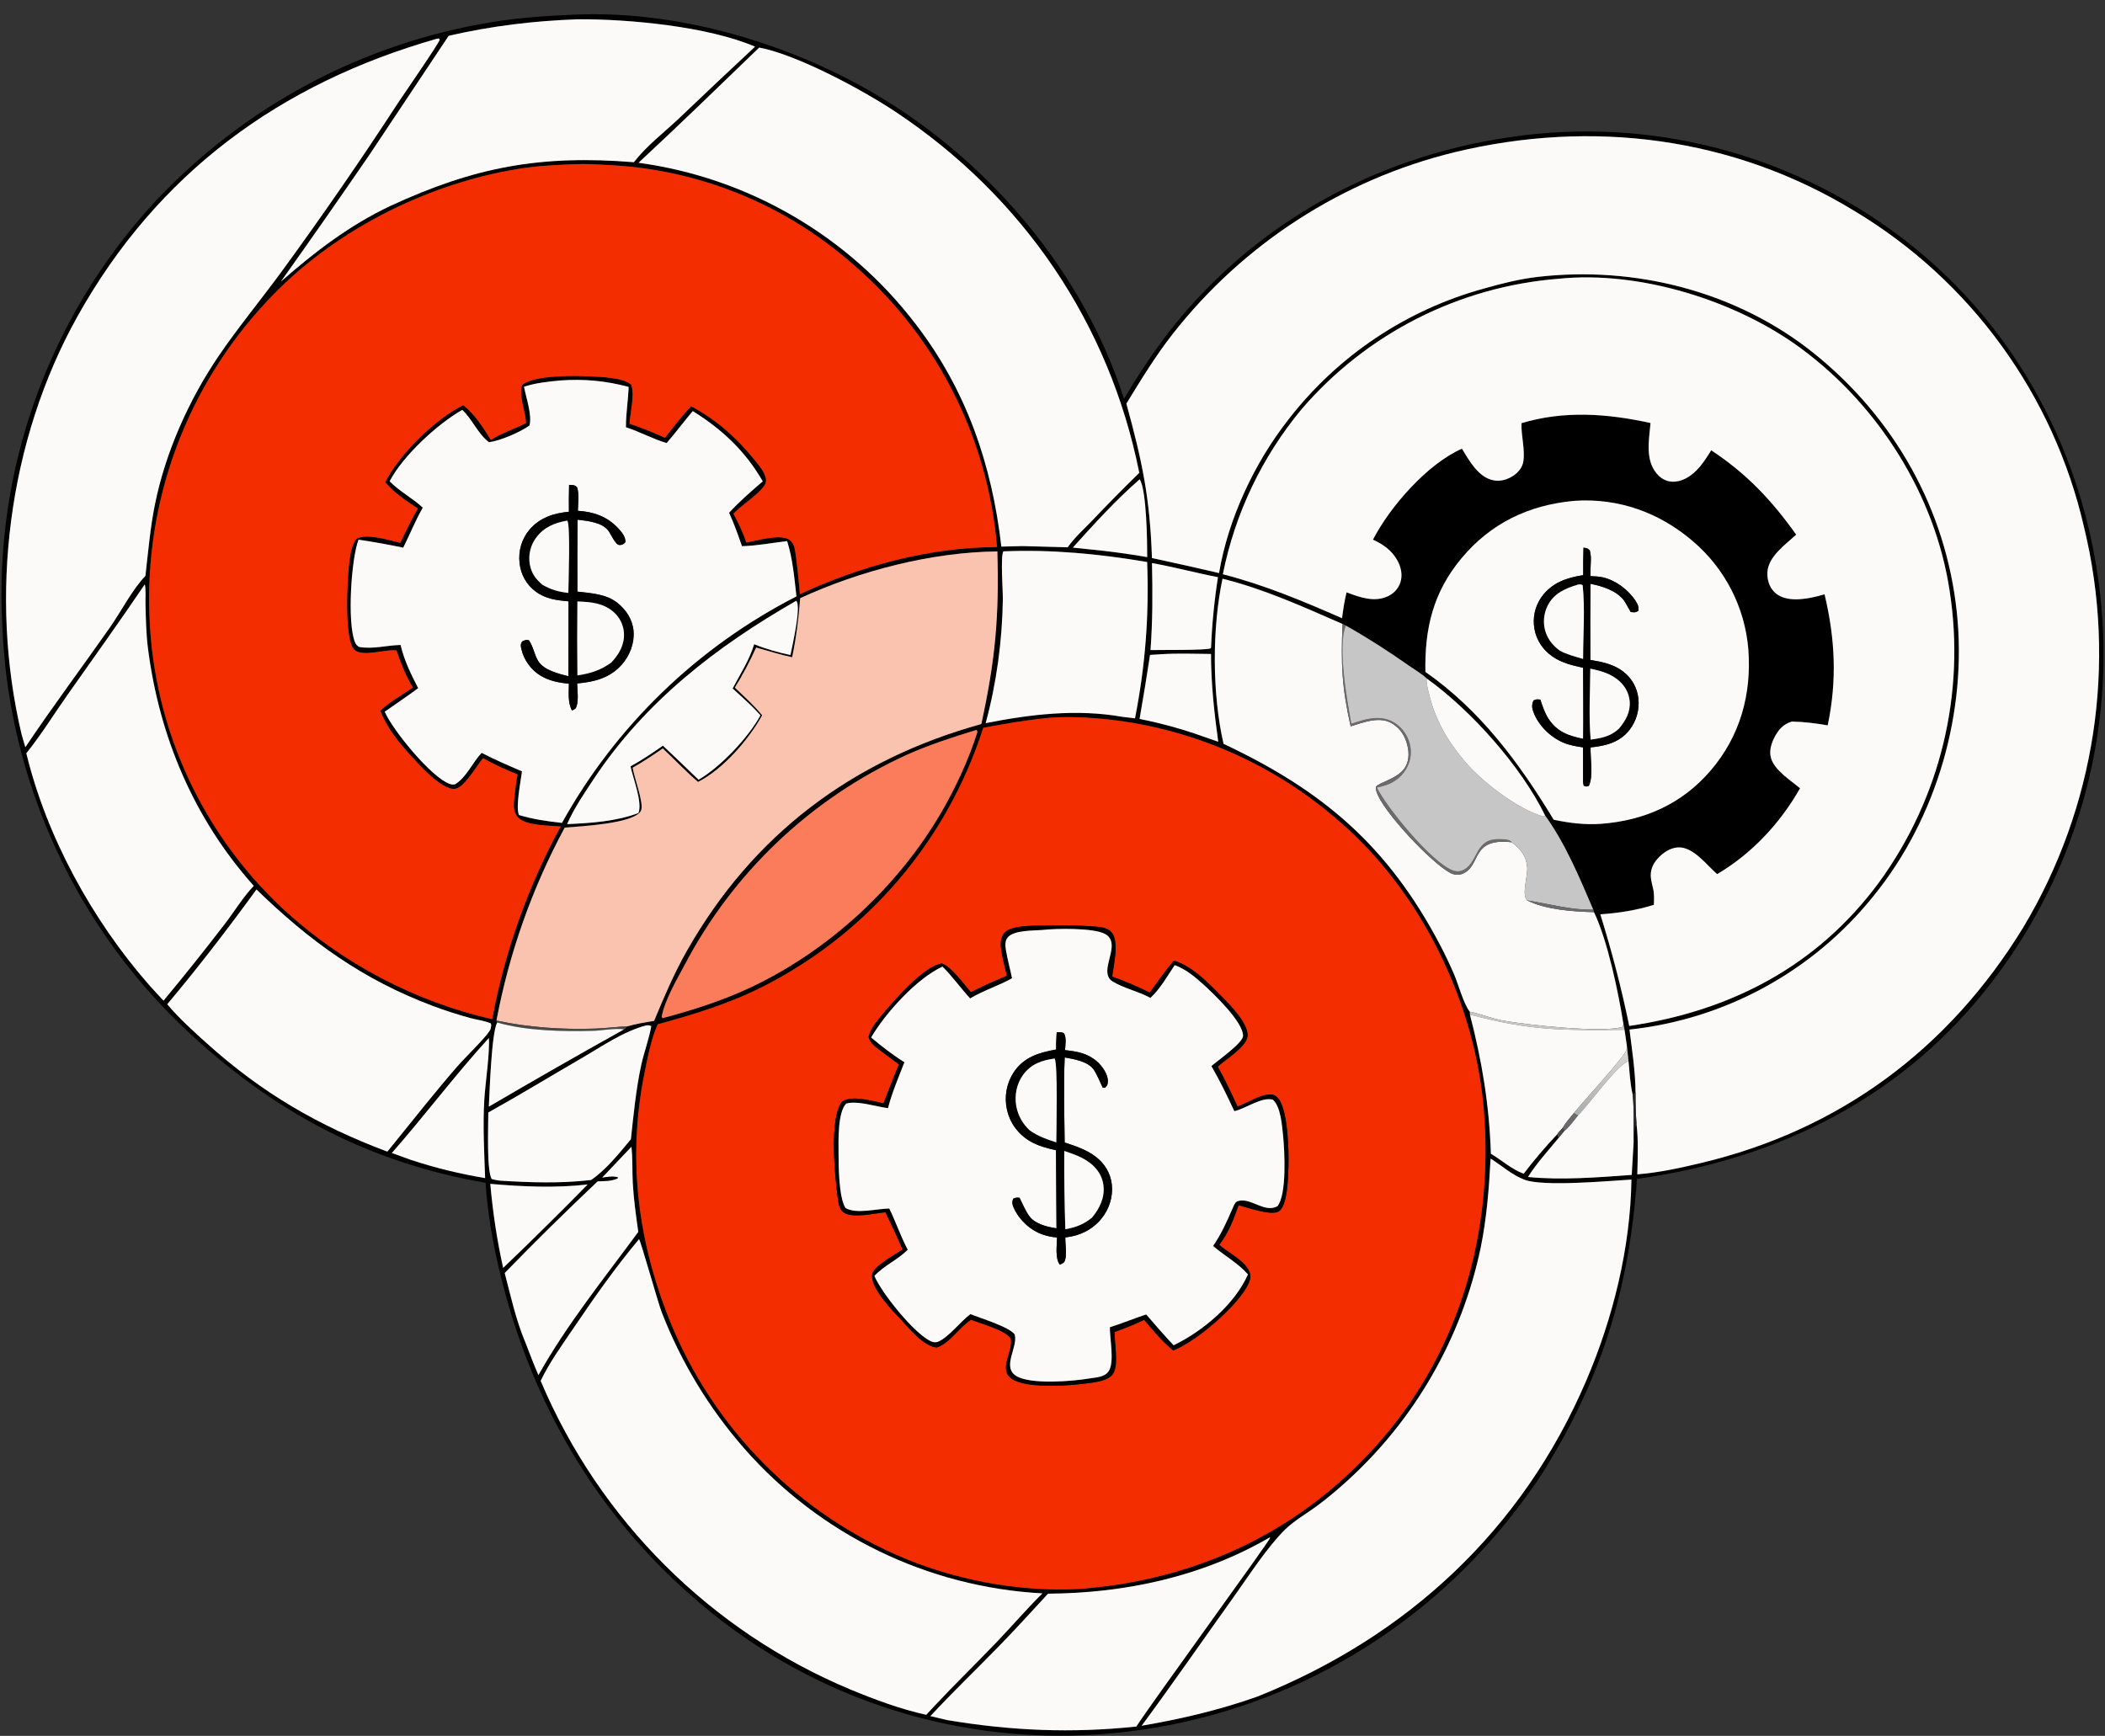 <svg width="97" height="80" viewBox="0 0 97 80" fill="none" xmlns="http://www.w3.org/2000/svg">
<rect x="0" y="0" width="97" height="80" fill="#333333" stroke="none"/>
<path d="M22.375 54.511C17.105 53.595 12.885 51.389 8.951 47.816C3.561 42.918 0.372 36.054 0.104 28.775C-0.271 21.639 2.236 14.652 7.061 9.385C11.21 4.912 16.739 1.96 22.764 1.004C24.009 0.804 25.254 0.727 26.513 0.673C30.746 0.488 35.315 1.705 39.059 3.633C44.907 6.644 49.777 12.079 51.796 18.381C52.348 17.442 52.947 16.533 53.592 15.656C57.47 10.476 63.239 7.227 69.614 6.316C75.964 5.379 82.424 7.028 87.548 10.895C92.62 14.706 95.8 20.396 96.682 26.656C97.624 33.218 95.888 39.885 91.865 45.153C87.8 50.524 82.018 53.414 75.433 54.331C75.061 59.505 73.772 63.635 70.987 68.029C70.356 68.969 69.67 69.871 68.932 70.731C64.322 76.12 57.743 79.432 50.67 79.926C43.778 80.42 36.979 78.104 31.82 73.505C27.65 69.85 24.808 65.115 23.33 59.783C22.853 58.062 22.492 56.297 22.375 54.511ZM61.867 28.758C60.069 27.972 58.245 27.142 56.334 26.671C55.851 28.962 55.854 31.989 56.382 34.28C60.982 36.445 63.959 38.994 66.351 43.531C66.586 43.98 66.805 44.438 67.006 44.904C67.192 45.336 67.463 46.319 67.731 46.627L67.736 46.76C68.294 48.908 68.629 50.946 68.701 53.171C69.207 53.474 69.657 53.885 70.211 54.093C70.693 53.462 71.207 52.857 71.751 52.28L71.824 52.44C71.348 53.023 70.809 53.605 70.41 54.243C71.961 54.397 73.638 54.26 75.191 54.147L75.274 52.729C75.36 52.432 75.25 52.047 75.411 51.79C75.503 52.564 75.467 53.344 75.448 54.12C76.415 54.047 77.421 53.827 78.365 53.603C84.77 52.083 89.785 48.357 93.216 42.768C96.553 37.22 97.565 30.579 96.032 24.289C94.633 18.195 90.813 12.936 85.453 9.722C79.866 6.309 73.356 5.485 67.025 7.017C61.888 8.272 57.32 11.214 54.053 15.374C53.251 16.397 52.58 17.496 51.904 18.603C52.633 21.253 52.99 22.938 53.083 25.718C54.116 25.94 55.146 26.17 56.175 26.41C56.594 23.915 57.802 21.337 59.355 19.355C61.632 16.4 64.812 14.271 68.41 13.29C69.211 13.063 70.014 12.86 70.843 12.763C75.334 12.238 80.033 13.428 83.582 16.279C87.29 19.256 89.664 23.462 90.17 28.197C90.661 32.789 89.26 37.693 86.342 41.283C83.561 44.755 79.51 46.974 75.088 47.449C75.205 48.402 75.361 49.378 75.366 50.339L75.234 50.447C75.118 49.947 75.093 49.417 75.044 48.906L74.966 48.175L74.86 47.46L74.812 47.212C74.58 45.749 74.08 43.347 73.454 42.039L73.42 41.923C72.786 40.45 72.149 38.9 71.207 37.594C70.097 35.318 67.793 32.739 65.743 31.267C65.508 31.045 65.178 30.856 64.912 30.669C63.972 30.009 63.018 29.395 62.018 28.831L61.867 28.758ZM26.023 38.141C24.523 40.926 23.462 43.925 22.877 47.034L22.911 47.124C22.646 47.606 22.564 50.292 22.526 51.001C24.591 49.791 26.668 48.604 28.758 47.439C28.812 47.411 28.868 47.342 28.912 47.299C29.318 47.184 29.725 47.115 30.142 47.05C30.597 45.954 31.052 44.879 31.637 43.846C34.69 38.457 39.281 35.016 45.22 33.368C45.864 30.427 46.047 28.407 45.959 25.413C42.918 25.445 39.629 26.303 36.874 27.566C36.8 28.491 36.694 29.381 36.502 30.29C35.943 30.168 35.393 29.998 34.843 29.842C34.556 30.478 34.229 31.095 33.862 31.689C34.291 32.1 34.743 32.503 35.119 32.964C34.506 34.081 33.319 35.453 32.166 36.035C31.604 35.556 31.084 34.997 30.541 34.492C30.085 34.806 29.634 35.11 29.151 35.381C29.25 35.876 29.433 36.354 29.526 36.85C29.556 37.011 29.614 37.282 29.502 37.421C29.063 37.966 26.765 38.08 26.023 38.141ZM26.625 0.888C24.57 0.963 22.68 1.193 20.676 1.649L17.024 7.134C15.68 9.093 14.32 11.041 12.943 12.977C14.507 11.607 16.098 10.381 17.993 9.488C21.887 7.683 24.927 7.131 29.211 7.475C29.773 6.742 30.588 6.114 31.262 5.481C32.432 4.363 33.609 3.253 34.793 2.151C32.628 1.22 28.977 0.873 26.625 0.888ZM20.127 1.787C12.913 3.844 7.254 7.978 3.566 14.59C0.368 20.324 -0.515 27.475 0.997 33.852L1.168 34.437C2.42 32.566 3.774 30.76 5.066 28.916C5.569 28.197 6.113 27.141 6.701 26.541C6.826 25.45 6.918 24.361 7.133 23.282C7.612 20.868 8.706 18.414 10.091 16.383C10.991 15.064 12.019 13.821 12.964 12.532C14.825 9.986 16.618 7.39 18.338 4.747C18.568 4.396 20.266 1.943 20.26 1.83C20.258 1.805 20.231 1.79 20.217 1.771L20.127 1.787ZM34.986 2.191C33.141 3.972 31.304 5.755 29.425 7.501C34.497 8.195 39.088 10.868 42.197 14.938C44.537 17.98 45.709 21.412 46.143 25.191L47.12 25.166L49.201 25.223C49.501 24.788 49.926 24.408 50.293 24.027C51.014 23.268 51.75 22.522 52.499 21.79C51.117 14.884 47.123 9.05 41.274 5.158C39.752 4.145 36.763 2.533 34.986 2.191ZM26.451 7.568C25.583 7.603 24.733 7.645 23.874 7.785C19.576 8.486 15.236 10.706 12.269 13.919C8.593 17.851 6.655 23.1 6.891 28.479C7.097 33.605 9.325 38.441 13.086 41.928C15.796 44.409 19.101 46.147 22.68 46.974C23.258 43.863 24.324 40.863 25.838 38.086C25.31 38.042 24.226 38.062 23.858 37.662C23.681 37.469 23.665 37.173 23.687 36.927C23.724 36.516 23.775 36.095 23.849 35.689C23.303 35.475 22.771 35.226 22.258 34.942C21.968 35.278 21.387 36.328 20.946 36.357C20.337 36.396 19.306 35.236 18.919 34.81C18.364 34.202 17.82 33.53 17.524 32.755C17.96 32.34 18.529 32.033 19.023 31.688C18.698 31.137 18.475 30.581 18.27 29.977C18.242 29.974 18.215 29.971 18.187 29.969C17.734 29.933 16.674 30.287 16.326 29.942C15.835 29.456 16.009 26.476 16.112 25.792C16.162 25.46 16.22 25.11 16.421 24.834C16.846 24.578 17.859 24.87 18.317 24.985C18.359 24.995 18.401 25.006 18.443 25.018C18.7 24.481 18.956 23.951 19.256 23.437C18.712 23.077 18.18 22.726 17.754 22.225C18.39 20.941 20.064 19.306 21.346 18.673C21.862 19.072 22.279 19.719 22.618 20.274C23.135 19.947 23.705 19.777 24.241 19.498C24.24 19.474 24.239 19.451 24.237 19.428C24.202 18.932 23.896 18.202 24.063 17.742C24.571 17.287 26.454 17.311 27.125 17.345C27.603 17.369 28.737 17.387 29.095 17.74C29.248 18.255 29.04 18.992 29.009 19.531C29.572 19.707 30.102 19.937 30.641 20.175C31.033 19.686 31.414 19.171 31.85 18.721C32.98 19.335 33.884 20.115 34.698 21.109C34.907 21.364 35.175 21.664 35.275 21.984C35.315 22.113 35.309 22.234 35.238 22.35C34.969 22.788 34.184 23.262 33.798 23.673C34.023 24.108 34.242 24.535 34.387 25.005C34.866 24.919 35.917 24.603 36.35 24.863C36.553 24.985 36.618 25.229 36.649 25.447C36.74 26.085 36.806 26.74 36.86 27.383C39.67 26.081 42.83 25.219 45.944 25.213C45.516 20.03 43.015 15.24 39.009 11.927C35.959 9.344 32.15 7.83 28.16 7.613C27.596 7.582 27.015 7.541 26.451 7.568ZM71.811 12.848C67.229 13.21 62.976 15.37 59.98 18.856C58.157 21.051 56.909 23.666 56.35 26.465C58.254 26.951 60.046 27.703 61.842 28.491C61.895 28.087 61.952 27.693 62.052 27.298C62.659 27.527 63.333 27.776 63.965 27.474C64.234 27.345 64.438 27.123 64.531 26.838C64.645 26.49 64.557 26.117 64.38 25.806C64.122 25.354 63.727 25.082 63.267 24.871C64.056 23.341 65.783 21.372 67.367 20.679C67.706 21.229 68.118 21.993 68.813 22.134C69.134 22.2 69.473 22.102 69.741 21.92C69.967 21.766 70.158 21.537 70.198 21.26C70.281 20.691 70.09 20.082 70.112 19.501C72.084 18.909 74.079 19.06 76.058 19.495C75.99 20.256 75.802 21.181 76.338 21.819C76.523 22.04 76.76 22.184 77.051 22.198C77.487 22.219 77.879 21.975 78.176 21.677C78.448 21.405 78.651 21.076 78.856 20.752C80.483 21.825 81.648 23.06 82.77 24.64C82.273 25.098 81.481 25.644 81.444 26.377C81.427 26.699 81.522 27.035 81.749 27.271C82.015 27.547 82.409 27.623 82.778 27.62C83.21 27.615 83.665 27.51 84.078 27.389C84.566 29.443 84.658 31.352 84.222 33.43C83.676 33.334 83.121 33.262 82.566 33.254C82.183 33.37 81.956 33.62 81.775 33.97C81.62 34.27 81.511 34.621 81.615 34.955C81.79 35.513 82.515 35.963 82.947 36.329C82.036 37.938 80.726 39.343 79.127 40.286C78.644 39.866 78.032 39.026 77.336 39.053C76.955 39.068 76.611 39.313 76.367 39.592C76.155 39.834 76.035 40.132 76.075 40.457C76.096 40.623 76.136 40.788 76.175 40.951C76.235 41.203 76.221 41.442 76.21 41.699C75.389 41.957 74.6 42.076 73.744 42.137C74.277 43.851 74.715 45.523 75.077 47.282C79.752 46.593 83.722 44.533 86.57 40.688C89.407 36.811 90.583 31.962 89.838 27.215C89.17 22.809 86.565 18.694 82.994 16.058C80.003 13.85 75.543 12.459 71.811 12.848ZM25.811 17.535C25.251 17.587 24.684 17.648 24.146 17.822C24.235 18.299 24.533 19.147 24.396 19.613C23.959 19.921 23.058 20.312 22.534 20.379C22.026 20.004 21.773 19.327 21.3 18.89C20.168 19.53 18.551 21.021 17.954 22.182C18.422 22.656 19.007 22.952 19.483 23.397C19.137 23.995 18.891 24.627 18.58 25.24C17.898 25.096 17.211 24.973 16.521 24.871C16.184 25.749 15.988 28.72 16.362 29.606C16.402 29.703 16.455 29.754 16.542 29.813C17.151 29.93 17.839 29.738 18.459 29.724C18.629 30.445 18.932 31.058 19.269 31.714C18.765 32.094 18.242 32.435 17.729 32.8C18.087 33.643 19.881 35.836 20.722 36.127C20.825 36.163 20.875 36.164 20.978 36.141C21.503 35.817 21.772 35.14 22.195 34.696C22.804 35.014 23.422 35.278 24.053 35.548C24.001 35.987 23.75 37.194 23.914 37.561C24.569 37.76 25.216 37.849 25.895 37.925C28.382 33.45 32.144 29.816 36.701 27.486C36.603 26.63 36.533 25.762 36.272 24.937C35.581 25.016 34.886 25.153 34.191 25.171C34.01 24.649 33.829 24.136 33.598 23.633C34.075 23.107 34.611 22.648 35.149 22.184C34.352 20.798 33.277 19.784 31.923 18.945C31.515 19.429 31.133 19.939 30.72 20.418C30.084 20.231 29.484 19.897 28.844 19.69C28.841 19.062 28.947 18.454 28.968 17.831C27.922 17.548 26.891 17.454 25.811 17.535ZM52.519 22.087C51.433 23.03 50.399 24.165 49.437 25.238L50.119 25.308C51.038 25.396 51.955 25.518 52.865 25.676C52.866 24.995 52.839 22.596 52.519 22.087ZM72.518 23.085C70.433 23.28 68.685 24.12 67.338 25.74C66.039 27.302 65.645 28.972 65.684 30.965C68.227 32.743 70.007 35.158 71.596 37.778C72.307 37.929 73.043 38.021 73.771 37.966C75.766 37.819 77.495 37.056 78.815 35.525C80.184 33.938 80.722 31.992 80.564 29.92C80.405 27.984 79.482 26.192 78.001 24.937C76.47 23.622 74.579 22.945 72.565 23.08C72.549 23.081 72.534 23.083 72.518 23.085ZM46.234 25.41C46.098 25.645 46.218 27.243 46.212 27.63C46.185 29.521 45.92 31.501 45.42 33.327C47.485 32.917 49.633 32.663 51.725 33.037L52.301 33.106C52.78 30.675 52.955 28.374 52.862 25.901C50.67 25.53 48.459 25.313 46.234 25.41ZM53.084 25.949C53.116 27.291 53.116 28.62 53.016 29.96C53.421 29.947 55.605 29.977 55.787 29.879L55.807 29.842C55.851 28.756 55.957 27.674 56.126 26.6C55.107 26.404 54.104 26.131 53.084 25.949ZM6.674 26.929C5.509 28.647 4.305 30.33 3.109 32.026C2.483 32.913 1.895 33.872 1.213 34.715C2.149 38.573 4.251 42.401 6.857 45.378C7.082 45.625 7.304 45.876 7.535 46.117C8.499 44.958 9.44 43.779 10.359 42.582C10.796 42.014 11.201 41.339 11.694 40.826C8.94 37.743 7.338 33.958 6.818 29.876C6.733 29.207 6.722 28.53 6.705 27.857C6.697 27.563 6.731 27.214 6.674 26.929ZM36.682 27.692C33.004 29.802 29.733 32.325 27.363 35.896C26.927 36.553 26.446 37.258 26.132 37.982C27.221 37.934 28.392 37.858 29.42 37.469C29.62 36.994 29.159 35.831 29.056 35.318C29.578 35.033 30.061 34.703 30.55 34.365C31.1 34.885 31.647 35.409 32.19 35.936C33.206 35.342 34.479 34 35.043 32.968C34.651 32.521 34.197 32.13 33.76 31.729C34.116 31.054 34.531 30.427 34.753 29.69C35.295 29.912 35.852 30.067 36.425 30.189C36.52 29.713 36.904 28.059 36.713 27.717L36.682 27.692ZM53.481 30.152L52.994 30.182C52.845 31.168 52.684 32.152 52.512 33.134C53.508 33.33 54.489 33.601 55.445 33.944L56.137 34.184C55.951 32.832 55.806 31.504 55.804 30.138C55.032 30.132 54.25 30.1 53.481 30.152ZM48.096 33.107C47.161 33.205 46.234 33.37 45.309 33.541C43.657 38.717 40 43.014 35.155 45.47C33.605 46.254 31.976 46.751 30.307 47.207C29.998 47.898 29.847 48.731 29.696 49.472C28.939 53.203 29.346 56.886 30.697 60.437C32.58 65.434 36.387 69.469 41.265 71.638C43.87 72.799 46.904 73.38 49.754 73.228C55.238 72.813 60.088 70.502 63.7 66.304C67.315 62.102 68.813 56.696 68.382 51.215C67.989 46.234 65.485 41.07 61.664 37.808C58.705 35.231 55.035 33.612 51.139 33.164C50.179 33.057 49.12 33.002 48.155 33.098C48.135 33.1 48.116 33.104 48.096 33.107ZM45.006 33.635C43.909 33.973 42.825 34.319 41.777 34.79C37.39 36.79 33.793 40.193 31.552 44.463C31.179 45.167 30.629 46.087 30.489 46.872L30.538 46.921C31.908 46.557 33.289 46.117 34.575 45.513C38.18 43.818 41.378 40.874 43.38 37.431C44.038 36.3 44.65 34.978 45.042 33.729L45.006 33.635ZM11.819 40.991C10.513 42.789 9.136 44.581 7.706 46.282C8.256 46.934 8.897 47.513 9.531 48.083C12.082 50.377 14.65 51.87 17.849 53.075L18.182 52.663C19.14 51.483 20.084 50.283 21.082 49.137C21.421 48.746 22.339 47.863 22.564 47.506C22.62 47.418 22.625 47.347 22.638 47.246L22.616 47.164C22.325 47.037 21.995 47.004 21.689 46.922C21.103 46.763 20.526 46.577 19.957 46.365C16.718 45.15 14.279 43.385 11.819 40.991ZM29.784 47.256C28.738 47.52 27.717 48.238 26.785 48.777C25.357 49.603 23.943 50.469 22.501 51.27C22.503 51.868 22.417 53.91 22.656 54.337C22.777 54.368 22.892 54.393 23.016 54.41C24.429 54.498 25.826 54.547 27.236 54.382C27.919 53.924 28.546 53.135 29.073 52.503C29.195 51.362 29.306 50.209 29.548 49.087C29.679 48.483 29.907 47.902 30.011 47.292C29.905 47.241 29.894 47.251 29.784 47.256ZM22.528 47.837C20.963 49.55 19.584 51.399 18.056 53.137L18.945 53.457C20.068 53.827 21.189 54.099 22.355 54.294C22.314 53.091 22.246 51.873 22.318 50.671C22.364 49.911 22.578 48.512 22.528 47.837ZM29.096 52.85L27.751 54.269C27.99 54.24 28.238 54.183 28.472 54.253L28.466 54.31C28.165 54.445 27.864 54.434 27.541 54.444C26.094 55.812 24.643 57.236 23.258 58.667C23.532 59.727 23.782 60.861 24.212 61.872C24.406 62.374 24.595 62.88 24.811 63.373C26.119 61.041 27.832 58.922 29.413 56.773C29.307 56.023 29.201 55.275 29.159 54.517C29.129 53.973 29.161 53.387 29.096 52.85ZM68.688 53.394C68.613 54.783 68.509 56.145 68.23 57.509C67.362 61.65 65.207 65.41 62.075 68.253C61.615 68.666 61.145 69.07 60.644 69.434C60.184 69.769 59.629 70.089 59.223 70.486C58.401 71.29 57.546 72.623 56.858 73.585C55.441 75.566 54.055 77.573 52.609 79.532C54.432 79.222 56.203 78.805 57.947 78.186C64.855 75.418 70.151 70.507 73.097 63.624C74.329 60.747 75.132 57.501 75.178 54.361C74.102 54.427 71.104 54.7 70.239 54.366C69.671 54.146 69.199 53.716 68.688 53.394ZM22.593 54.56C22.71 55.872 22.9 57.146 23.186 58.432C23.88 57.773 24.566 57.105 25.244 56.429C25.862 55.822 26.474 55.208 27.079 54.588C25.592 54.758 24.081 54.688 22.593 54.56ZM29.448 57.108C28.353 58.411 27.359 59.834 26.404 61.243C25.886 62.008 25.313 62.803 24.914 63.638C27.631 70.069 32.76 75.178 39.2 77.867C40.327 78.333 41.488 78.764 42.681 79.029L43.053 78.631C43.988 77.629 44.972 76.675 45.919 75.686C46.632 74.942 47.302 74.158 48.035 73.433C42.746 73.147 37.794 70.742 34.299 66.76C32.67 64.899 31.379 62.767 30.486 60.461C30.332 60.066 29.52 57.18 29.448 57.108ZM58.505 70.856C55.402 72.662 51.855 73.424 48.295 73.446C47.549 74.252 46.812 75.069 46.045 75.855C44.992 76.935 43.899 77.983 42.873 79.089L43.642 79.271C46.596 79.766 49.386 79.884 52.365 79.569C52.937 78.659 58.512 71.005 58.528 70.876L58.505 70.856Z" fill="black"/>
<path d="M20.676 1.649C22.68 1.193 24.57 0.963 26.625 0.889C28.977 0.873 32.628 1.22 34.793 2.151C33.609 3.254 32.432 4.363 31.262 5.481C30.588 6.114 29.773 6.742 29.21 7.475C24.927 7.131 21.887 7.684 17.993 9.488C16.098 10.382 14.507 11.607 12.943 12.977C14.32 11.041 15.68 9.093 17.024 7.134L20.676 1.649Z" fill="#FBFAF9"/>
<path d="M0.997 33.852C-0.515 27.475 0.368 20.324 3.566 14.59C7.254 7.978 12.913 3.844 20.127 1.787L20.217 1.771C20.231 1.79 20.258 1.805 20.26 1.829C20.266 1.943 18.568 4.396 18.338 4.747C16.618 7.39 14.825 9.986 12.964 12.532C12.019 13.821 10.991 15.064 10.091 16.383C8.706 18.414 7.612 20.868 7.133 23.282C6.918 24.361 6.826 25.45 6.701 26.541C6.113 27.141 5.569 28.197 5.066 28.916C3.774 30.76 2.42 32.566 1.168 34.437L0.997 33.852Z" fill="#FBFAF9"/>
<path d="M29.425 7.501C31.304 5.755 33.141 3.973 34.986 2.191C36.763 2.533 39.752 4.145 41.274 5.158C47.123 9.05 51.117 14.884 52.499 21.79C51.75 22.522 51.014 23.268 50.293 24.027C49.926 24.408 49.501 24.788 49.201 25.223L47.12 25.167L46.143 25.191C45.709 21.412 44.537 17.98 42.197 14.938C39.088 10.868 34.497 8.195 29.425 7.501Z" fill="#FBFAF9"/>
<path d="M75.366 50.339C75.361 49.378 75.205 48.402 75.088 47.449C79.51 46.974 83.561 44.755 86.342 41.283C89.26 37.693 90.661 32.79 90.17 28.197C89.664 23.462 87.29 19.256 83.582 16.279C80.033 13.428 75.334 12.238 70.842 12.763C70.014 12.86 69.211 13.063 68.409 13.29C64.811 14.271 61.632 16.401 59.355 19.355C57.802 21.337 56.594 23.915 56.175 26.41C55.146 26.17 54.116 25.94 53.083 25.718C52.99 22.938 52.633 21.253 51.904 18.603C52.58 17.496 53.251 16.397 54.052 15.374C57.32 11.214 61.888 8.272 67.025 7.017C73.356 5.485 79.866 6.31 85.453 9.722C90.813 12.936 94.633 18.196 96.032 24.289C97.564 30.579 96.552 37.221 93.216 42.768C89.785 48.357 84.769 52.083 78.364 53.603C77.421 53.827 76.415 54.047 75.448 54.121C75.467 53.344 75.503 52.564 75.411 51.791C75.376 51.305 75.364 50.826 75.366 50.339Z" fill="#FBFAF9"/>
<path d="M22.68 46.974C19.101 46.147 15.796 44.409 13.086 41.928C9.325 38.441 7.097 33.605 6.891 28.479C6.655 23.099 8.593 17.851 12.269 13.919C15.236 10.706 19.576 8.486 23.874 7.785C24.733 7.645 25.583 7.602 26.451 7.568C27.015 7.541 27.596 7.582 28.16 7.613C32.15 7.829 35.959 9.344 39.009 11.927C43.015 15.24 45.516 20.03 45.944 25.212C42.83 25.219 39.669 26.08 36.86 27.383C36.806 26.74 36.74 26.085 36.649 25.447C36.618 25.228 36.553 24.985 36.35 24.863C35.917 24.603 34.866 24.919 34.387 25.005C34.242 24.535 34.022 24.107 33.798 23.672C34.184 23.262 34.969 22.787 35.237 22.35C35.309 22.234 35.315 22.113 35.275 21.984C35.175 21.663 34.907 21.364 34.698 21.109C33.884 20.115 32.98 19.334 31.85 18.721C31.414 19.171 31.033 19.686 30.641 20.175C30.102 19.937 29.572 19.707 29.009 19.531C29.04 18.992 29.248 18.254 29.095 17.74C28.737 17.387 27.603 17.369 27.125 17.345C26.454 17.311 24.571 17.287 24.063 17.742C23.896 18.202 24.202 18.932 24.237 19.428C24.239 19.451 24.24 19.474 24.241 19.497C23.705 19.777 23.135 19.947 22.618 20.274C22.279 19.719 21.862 19.072 21.346 18.673C20.064 19.306 18.39 20.941 17.754 22.225C18.18 22.726 18.712 23.076 19.256 23.437C18.956 23.951 18.7 24.481 18.443 25.018C18.401 25.006 18.359 24.995 18.317 24.985C17.859 24.87 16.846 24.578 16.421 24.834C16.22 25.11 16.162 25.46 16.112 25.792C16.009 26.476 15.835 29.456 16.326 29.942C16.674 30.287 17.734 29.933 18.187 29.969C18.215 29.971 18.242 29.974 18.27 29.977C18.475 30.581 18.697 31.137 19.023 31.687C18.529 32.032 17.96 32.34 17.524 32.754C17.82 33.529 18.364 34.202 18.918 34.81C19.306 35.236 20.337 36.396 20.946 36.356C21.387 36.328 21.968 35.278 22.258 34.942C22.771 35.226 23.303 35.475 23.849 35.689C23.775 36.095 23.724 36.516 23.687 36.926C23.665 37.173 23.681 37.469 23.858 37.661C24.226 38.062 25.31 38.042 25.838 38.086C24.323 40.863 23.258 43.863 22.68 46.974Z" fill="#F42D00"/>
<path d="M56.35 26.465C56.909 23.666 58.156 21.051 59.98 18.856C62.976 15.37 67.229 13.21 71.81 12.848C75.543 12.459 80.003 13.85 82.994 16.058C86.565 18.694 89.17 22.809 89.838 27.215C90.583 31.962 89.406 36.811 86.57 40.688C83.722 44.534 79.752 46.593 75.077 47.282C74.715 45.524 74.277 43.851 73.744 42.138C74.6 42.076 75.389 41.957 76.21 41.7C76.221 41.443 76.235 41.204 76.175 40.951C76.136 40.788 76.096 40.623 76.075 40.457C76.035 40.132 76.154 39.834 76.367 39.592C76.611 39.314 76.955 39.068 77.336 39.053C78.031 39.026 78.644 39.866 79.127 40.286C80.726 39.343 82.036 37.938 82.947 36.329C82.515 35.963 81.79 35.513 81.615 34.955C81.51 34.621 81.619 34.27 81.775 33.97C81.956 33.62 82.183 33.37 82.565 33.254C83.121 33.262 83.676 33.335 84.222 33.43C84.658 31.352 84.566 29.443 84.078 27.39C83.665 27.511 83.21 27.615 82.778 27.62C82.409 27.624 82.015 27.547 81.749 27.271C81.521 27.036 81.427 26.699 81.443 26.377C81.481 25.645 82.273 25.099 82.77 24.64C81.648 23.06 80.482 21.825 78.855 20.752C78.651 21.076 78.448 21.405 78.176 21.677C77.879 21.975 77.487 22.219 77.051 22.198C76.759 22.184 76.523 22.04 76.338 21.819C75.802 21.181 75.99 20.256 76.058 19.495C74.079 19.06 72.084 18.909 70.112 19.502C70.09 20.082 70.281 20.691 70.198 21.26C70.158 21.537 69.967 21.766 69.74 21.92C69.473 22.102 69.134 22.2 68.813 22.134C68.118 21.993 67.706 21.229 67.367 20.679C65.783 21.372 64.056 23.341 63.267 24.871C63.727 25.082 64.122 25.354 64.38 25.806C64.557 26.117 64.645 26.49 64.531 26.838C64.438 27.123 64.234 27.345 63.965 27.474C63.333 27.776 62.659 27.527 62.051 27.298C61.952 27.694 61.895 28.087 61.842 28.491C60.045 27.703 58.254 26.951 56.35 26.465Z" fill="#FBFAF9"/>
<path d="M24.146 17.822C24.684 17.648 25.25 17.587 25.811 17.535C26.891 17.454 27.922 17.548 28.968 17.831C28.947 18.454 28.841 19.062 28.844 19.69C29.484 19.898 30.084 20.231 30.72 20.418C31.133 19.939 31.515 19.429 31.923 18.945C33.277 19.784 34.352 20.798 35.149 22.184C34.611 22.648 34.075 23.107 33.597 23.633C33.829 24.136 34.01 24.649 34.191 25.171C34.886 25.153 35.581 25.016 36.272 24.937C36.533 25.762 36.603 26.63 36.701 27.486C32.144 29.816 28.382 33.45 25.895 37.925C25.216 37.849 24.569 37.76 23.914 37.561C23.75 37.194 24.001 35.987 24.053 35.548C23.422 35.278 22.804 35.014 22.195 34.696C21.772 35.14 21.503 35.817 20.978 36.141C20.875 36.164 20.825 36.163 20.722 36.127C19.881 35.837 18.087 33.643 17.729 32.8C18.242 32.435 18.765 32.094 19.269 31.714C18.932 31.058 18.629 30.445 18.459 29.724C17.839 29.738 17.151 29.93 16.542 29.813C16.455 29.754 16.402 29.703 16.362 29.607C15.988 28.72 16.184 25.749 16.521 24.871C17.211 24.973 17.898 25.096 18.58 25.24C18.891 24.627 19.136 23.995 19.483 23.397C19.007 22.952 18.422 22.656 17.954 22.183C18.551 21.021 20.168 19.53 21.3 18.89C21.773 19.327 22.026 20.004 22.534 20.379C23.058 20.312 23.959 19.921 24.396 19.613C24.533 19.147 24.235 18.299 24.146 17.822ZM26.224 22.346C26.214 22.759 26.211 23.171 26.216 23.584C25.515 23.653 24.878 23.852 24.403 24.408C24.035 24.838 23.88 25.394 23.942 25.954C24.001 26.478 24.255 26.939 24.678 27.257C25.137 27.602 25.645 27.665 26.199 27.712L26.194 31.165C25.757 31.056 25.069 30.889 24.811 30.482C24.619 30.18 24.587 29.819 24.371 29.507C24.225 29.475 24.201 29.5 24.062 29.561C23.978 29.689 23.993 29.764 24.026 29.912C24.137 30.411 24.476 30.879 24.913 31.141C25.309 31.378 25.761 31.468 26.215 31.508C26.214 31.899 26.156 32.394 26.361 32.743C26.496 32.676 26.532 32.676 26.577 32.523C26.663 32.233 26.604 31.799 26.595 31.497C27.383 31.431 28.109 31.247 28.656 30.625C29.024 30.206 29.241 29.645 29.194 29.084C29.15 28.553 28.854 28.103 28.443 27.779C27.927 27.371 27.235 27.341 26.607 27.265C26.602 26.16 26.604 25.055 26.613 23.95C27.065 24.007 27.74 24.062 28.037 24.463C28.149 24.614 28.36 25.107 28.54 25.117C28.672 25.125 28.74 25.074 28.819 24.986C28.831 24.738 28.65 24.522 28.489 24.35C27.978 23.799 27.36 23.59 26.628 23.54C26.636 23.187 26.699 22.8 26.595 22.461C26.472 22.334 26.397 22.36 26.224 22.346Z" fill="#FBFAF9"/>
<path d="M49.437 25.237C50.399 24.165 51.433 23.03 52.519 22.087C52.839 22.595 52.866 24.994 52.865 25.675C51.955 25.518 51.038 25.395 50.119 25.308L49.437 25.237Z" fill="#FBFAF9"/>
<path d="M26.216 23.584C26.211 23.171 26.214 22.759 26.224 22.346C26.397 22.36 26.472 22.334 26.595 22.461C26.699 22.799 26.636 23.187 26.628 23.54C27.36 23.59 27.978 23.799 28.489 24.35C28.65 24.522 28.831 24.738 28.819 24.986C28.74 25.074 28.672 25.125 28.54 25.117C28.36 25.106 28.149 24.614 28.037 24.463C27.74 24.062 27.065 24.007 26.613 23.95C26.604 25.055 26.602 26.16 26.607 27.264C27.235 27.341 27.927 27.371 28.443 27.779C28.854 28.103 29.15 28.553 29.194 29.084C29.241 29.645 29.024 30.206 28.656 30.625C28.109 31.247 27.383 31.431 26.595 31.497C26.604 31.799 26.663 32.233 26.577 32.523C26.532 32.676 26.496 32.676 26.361 32.743C26.156 32.394 26.214 31.899 26.215 31.508C25.761 31.468 25.309 31.378 24.913 31.14C24.476 30.879 24.137 30.411 24.026 29.912C23.993 29.764 23.977 29.689 24.062 29.561C24.201 29.5 24.225 29.475 24.371 29.506C24.587 29.819 24.619 30.18 24.811 30.482C25.069 30.889 25.757 31.056 26.193 31.165L26.199 27.712C25.645 27.665 25.137 27.602 24.678 27.257C24.255 26.939 24.001 26.478 23.942 25.954C23.88 25.394 24.035 24.838 24.402 24.408C24.878 23.852 25.515 23.652 26.216 23.584ZM26.14 23.994C25.57 24.088 25.069 24.291 24.711 24.771C24.443 25.129 24.336 25.582 24.416 26.022C24.494 26.428 24.687 26.685 24.993 26.948C25.394 27.179 25.733 27.274 26.19 27.325C26.195 26.864 26.294 24.155 26.14 23.994ZM26.607 27.719C26.594 28.855 26.594 29.991 26.608 31.127C27.201 31.038 27.674 30.893 28.169 30.533C28.52 30.16 28.776 29.725 28.753 29.196C28.736 28.814 28.563 28.457 28.276 28.206C27.798 27.786 27.211 27.74 26.607 27.719Z" fill="black"/>
<path d="M65.684 30.965C65.645 28.972 66.039 27.302 67.338 25.74C68.685 24.12 70.433 23.28 72.518 23.085C72.534 23.084 72.549 23.081 72.565 23.081C74.579 22.945 76.47 23.622 78.001 24.937C79.482 26.192 80.405 27.984 80.564 29.92C80.722 31.992 80.184 33.938 78.815 35.525C77.495 37.056 75.766 37.819 73.771 37.967C73.043 38.021 72.307 37.929 71.596 37.778C70.007 35.158 68.227 32.743 65.684 30.965ZM72.969 25.24C72.956 25.662 72.951 26.084 72.956 26.506C72.19 26.626 71.504 26.854 71.032 27.518C70.732 27.944 70.615 28.473 70.709 28.986C70.801 29.508 71.104 29.953 71.537 30.254C71.966 30.552 72.451 30.665 72.951 30.775C72.953 31.866 72.969 32.959 72.955 34.049C72.291 33.918 71.748 33.727 71.359 33.129C71.182 32.856 71.081 32.55 70.981 32.243C70.831 32.225 70.803 32.217 70.668 32.279C70.58 32.472 70.587 32.609 70.659 32.807C70.886 33.428 71.433 33.962 72.033 34.222C72.322 34.347 72.639 34.397 72.948 34.444L72.95 36.062L72.98 36.209C73.096 36.256 73.096 36.257 73.215 36.218C73.431 35.778 73.277 34.947 73.296 34.445C73.982 34.376 74.631 34.219 75.082 33.648C75.409 33.231 75.557 32.702 75.496 32.175C75.441 31.697 75.196 31.261 74.817 30.965C74.371 30.612 73.829 30.504 73.284 30.413C73.277 29.243 73.279 28.074 73.29 26.905C73.832 27.01 74.508 27.221 74.847 27.689C74.891 27.751 74.925 27.819 74.962 27.885L75.146 28.206C75.306 28.219 75.352 28.242 75.492 28.155C75.535 27.984 75.469 27.853 75.38 27.71C75.057 27.199 74.462 26.747 73.87 26.61C73.681 26.567 73.482 26.559 73.288 26.552C73.292 26.301 73.293 26.051 73.308 25.801C73.317 25.651 73.292 25.515 73.261 25.369C73.156 25.258 73.122 25.267 72.969 25.24Z" fill="#FBFAF9"/>
<path d="M24.993 26.948C24.687 26.685 24.494 26.428 24.416 26.022C24.336 25.582 24.443 25.128 24.711 24.771C25.07 24.291 25.57 24.088 26.14 23.994C26.294 24.155 26.195 26.864 26.19 27.325C25.733 27.274 25.394 27.179 24.993 26.948Z" fill="#FBFAF9"/>
<path d="M72.956 26.506C72.951 26.084 72.956 25.662 72.969 25.24C73.122 25.267 73.156 25.258 73.261 25.369C73.292 25.515 73.317 25.651 73.308 25.801C73.293 26.051 73.292 26.301 73.288 26.552C73.482 26.559 73.681 26.567 73.87 26.61C74.462 26.748 75.057 27.199 75.38 27.711C75.469 27.853 75.535 27.984 75.492 28.155C75.352 28.242 75.306 28.219 75.145 28.207L74.962 27.885C74.925 27.819 74.891 27.751 74.847 27.689C74.508 27.221 73.832 27.01 73.29 26.905C73.279 28.074 73.276 29.243 73.284 30.413C73.829 30.504 74.371 30.613 74.817 30.965C75.196 31.261 75.441 31.697 75.496 32.175C75.557 32.702 75.409 33.231 75.082 33.648C74.631 34.219 73.982 34.376 73.296 34.445C73.277 34.947 73.431 35.778 73.215 36.218C73.096 36.257 73.096 36.256 72.98 36.209L72.95 36.062L72.948 34.444C72.639 34.398 72.322 34.347 72.033 34.222C71.432 33.962 70.886 33.428 70.659 32.807C70.587 32.609 70.58 32.472 70.668 32.28C70.803 32.218 70.831 32.225 70.981 32.243C71.081 32.55 71.182 32.856 71.359 33.129C71.748 33.727 72.291 33.919 72.955 34.05C72.969 32.959 72.953 31.866 72.951 30.775C72.451 30.665 71.966 30.552 71.537 30.254C71.104 29.953 70.801 29.509 70.709 28.986C70.615 28.473 70.732 27.944 71.032 27.518C71.504 26.855 72.19 26.626 72.956 26.506ZM72.708 26.943C72.132 27.119 71.617 27.332 71.323 27.902C71.13 28.274 71.091 28.732 71.223 29.13C71.342 29.488 71.578 29.771 71.882 29.989C72.222 30.171 72.583 30.261 72.951 30.368C72.952 29.265 73.045 28.055 72.931 26.965C72.829 26.923 72.813 26.927 72.708 26.943ZM73.282 30.815C73.275 31.889 73.205 33.019 73.299 34.086C73.807 34.015 74.215 33.943 74.605 33.578C74.911 33.211 75.138 32.816 75.098 32.319C75.065 31.913 74.847 31.559 74.529 31.311C74.156 31.021 73.734 30.91 73.282 30.815Z" fill="black"/>
<path d="M45.42 33.327C45.92 31.501 46.185 29.521 46.212 27.63C46.218 27.243 46.098 25.645 46.234 25.41C48.458 25.313 50.67 25.53 52.862 25.901C52.954 28.374 52.78 30.675 52.301 33.106L51.725 33.037C49.633 32.663 47.485 32.917 45.42 33.327Z" fill="#FBFAF9"/>
<path d="M22.877 47.034C23.462 43.926 24.523 40.926 26.023 38.141C26.765 38.08 29.063 37.966 29.502 37.421C29.614 37.282 29.556 37.011 29.526 36.85C29.433 36.355 29.25 35.876 29.151 35.381C29.634 35.11 30.085 34.806 30.541 34.492C31.084 34.997 31.604 35.556 32.166 36.035C33.319 35.453 34.506 34.081 35.119 32.965C34.743 32.504 34.291 32.101 33.862 31.689C34.229 31.095 34.556 30.478 34.843 29.842C35.393 29.998 35.943 30.168 36.502 30.29C36.694 29.381 36.8 28.492 36.874 27.566C39.629 26.303 42.918 25.445 45.959 25.413C46.047 28.407 45.864 30.427 45.22 33.368C39.281 35.016 34.69 38.457 31.637 43.846C31.052 44.88 30.597 45.955 30.142 47.05C29.725 47.116 29.318 47.184 28.912 47.299C28.414 47.319 27.918 47.389 27.418 47.405C25.904 47.454 24.359 47.353 22.877 47.034Z" fill="#FAC3B0"/>
<path d="M53.016 29.96C53.116 28.62 53.116 27.291 53.084 25.949C54.104 26.131 55.107 26.404 56.125 26.6C55.957 27.674 55.851 28.756 55.807 29.842L55.787 29.879C55.604 29.977 53.421 29.947 53.016 29.96Z" fill="#FBFAF9"/>
<path d="M56.334 26.671C58.245 27.142 60.069 27.972 61.867 28.758C61.785 30.572 61.836 31.707 62.24 33.475C62.776 33.303 63.51 33.025 64.051 33.291C64.433 33.479 64.682 33.8 64.811 34.203C64.932 34.581 64.963 34.994 64.758 35.35C64.45 35.885 63.502 36.073 63.406 36.261C63.392 36.288 63.412 36.413 63.42 36.445C63.643 37.321 65.96 39.778 66.839 40.235C66.991 40.314 67.199 40.34 67.363 40.281C68.292 39.941 67.719 38.592 69.665 38.816C70.072 39.14 70.318 39.408 70.373 39.954C70.413 40.364 70.11 41.194 70.36 41.487C70.364 41.492 70.371 41.494 70.376 41.497C71.23 41.932 72.511 42.013 73.454 42.039C74.08 43.347 74.58 45.749 74.812 47.212L74.766 47.325C73.853 47.62 70.259 47.222 69.22 47.028C68.731 46.936 68.266 46.738 67.779 46.636L67.731 46.627C67.463 46.319 67.192 45.337 67.006 44.904C66.805 44.438 66.586 43.98 66.351 43.531C63.959 38.994 60.982 36.445 56.382 34.28C55.854 31.989 55.851 28.962 56.334 26.671Z" fill="#FBFAF9"/>
<path d="M1.213 34.715C1.895 33.872 2.483 32.913 3.109 32.026C4.305 30.33 5.509 28.647 6.674 26.929C6.731 27.214 6.697 27.563 6.705 27.857C6.722 28.53 6.733 29.207 6.818 29.876C7.338 33.958 8.94 37.743 11.694 40.826C11.201 41.339 10.796 42.014 10.359 42.582C9.44 43.779 8.499 44.958 7.535 46.117C7.304 45.876 7.082 45.625 6.857 45.378C4.251 42.401 2.149 38.573 1.213 34.715Z" fill="#FBFAF9"/>
<path d="M71.882 29.988C71.578 29.771 71.342 29.488 71.223 29.13C71.091 28.732 71.13 28.274 71.322 27.902C71.616 27.332 72.132 27.119 72.708 26.943C72.813 26.927 72.829 26.922 72.931 26.965C73.044 28.055 72.952 29.265 72.951 30.367C72.583 30.261 72.222 30.17 71.882 29.988Z" fill="#FBFAF9"/>
<path d="M26.608 31.127C26.594 29.991 26.594 28.855 26.607 27.719C27.211 27.74 27.798 27.786 28.276 28.206C28.564 28.457 28.736 28.815 28.753 29.196C28.776 29.725 28.52 30.161 28.169 30.533C27.674 30.893 27.201 31.038 26.608 31.127Z" fill="#FBFAF9"/>
<path d="M26.132 37.982C26.446 37.258 26.927 36.553 27.363 35.896C29.732 32.325 33.004 29.802 36.682 27.692L36.713 27.717C36.904 28.059 36.52 29.713 36.425 30.189C35.852 30.067 35.295 29.912 34.752 29.69C34.531 30.427 34.116 31.054 33.76 31.729C34.197 32.13 34.651 32.521 35.043 32.968C34.478 34 33.206 35.342 32.19 35.936C31.647 35.409 31.1 34.885 30.549 34.365C30.061 34.703 29.578 35.033 29.055 35.318C29.159 35.831 29.62 36.994 29.419 37.469C28.391 37.858 27.221 37.934 26.132 37.982Z" fill="#FBFAF9"/>
<path d="M61.867 28.758L62.018 28.831C61.618 29.759 62.09 32.382 62.27 33.355C62.885 33.149 63.557 32.931 64.173 33.259C64.545 33.457 64.826 33.816 64.947 34.218C65.07 34.621 65.02 35.058 64.807 35.422C64.559 35.857 64.162 36.12 63.685 36.239C63.606 36.258 63.527 36.276 63.448 36.294C63.877 37.187 65.963 39.744 66.938 40.109C67.115 40.176 67.28 40.172 67.449 40.085C68.127 39.735 67.956 38.667 69.046 38.674C69.184 38.675 69.377 38.672 69.509 38.714C69.571 38.734 69.627 38.764 69.665 38.816C67.719 38.592 68.292 39.941 67.363 40.28C67.199 40.34 66.991 40.314 66.839 40.235C65.961 39.778 63.643 37.321 63.42 36.444C63.412 36.413 63.392 36.287 63.406 36.261C63.502 36.073 64.45 35.885 64.758 35.35C64.963 34.994 64.932 34.581 64.811 34.203C64.682 33.8 64.434 33.479 64.051 33.291C63.51 33.025 62.776 33.303 62.24 33.475C61.836 31.707 61.785 30.571 61.867 28.758Z" fill="#6B6A6C"/>
<path d="M62.27 33.355C62.09 32.382 61.618 29.759 62.018 28.831C63.018 29.395 63.972 30.009 64.912 30.669C65.178 30.856 65.508 31.045 65.743 31.267C65.723 31.518 65.797 31.757 65.856 31.999C66.149 33.21 66.715 34.165 67.521 35.114C68.312 36.046 69.937 37.287 71.114 37.626L71.207 37.594C72.149 38.9 72.786 40.45 73.42 41.923C72.423 41.952 71.359 41.651 70.376 41.497C70.371 41.494 70.364 41.492 70.36 41.487C70.11 41.194 70.413 40.364 70.373 39.954C70.318 39.408 70.072 39.14 69.665 38.816C69.627 38.764 69.571 38.733 69.509 38.714C69.377 38.672 69.184 38.675 69.046 38.674C67.955 38.667 68.127 39.735 67.449 40.085C67.28 40.172 67.115 40.176 66.937 40.109C65.963 39.744 63.877 37.187 63.448 36.294C63.527 36.276 63.606 36.258 63.685 36.238C64.162 36.12 64.559 35.857 64.807 35.422C65.02 35.058 65.07 34.621 64.947 34.218C64.826 33.816 64.544 33.457 64.173 33.259C63.557 32.931 62.884 33.149 62.27 33.355Z" fill="#C7C6C6"/>
<path d="M52.994 30.182L53.481 30.152C54.25 30.1 55.032 30.132 55.804 30.138C55.806 31.504 55.951 32.832 56.137 34.184L55.445 33.944C54.489 33.601 53.508 33.33 52.512 33.133C52.684 32.152 52.845 31.168 52.994 30.182Z" fill="#FBFAF9"/>
<path d="M73.299 34.086C73.205 33.019 73.275 31.889 73.282 30.815C73.734 30.91 74.156 31.021 74.529 31.311C74.847 31.559 75.065 31.913 75.098 32.319C75.138 32.816 74.911 33.211 74.605 33.578C74.215 33.943 73.807 34.015 73.299 34.086Z" fill="#FBFAF9"/>
<path d="M71.207 37.595L71.114 37.627C69.937 37.288 68.312 36.046 67.521 35.114C66.715 34.165 66.149 33.21 65.856 31.999C65.797 31.757 65.723 31.518 65.743 31.267C67.793 32.739 70.097 35.318 71.207 37.595Z" fill="#FBFAF9"/>
<path d="M45.309 33.541C46.234 33.37 47.161 33.205 48.096 33.107C48.116 33.104 48.135 33.1 48.155 33.098C49.12 33.002 50.179 33.057 51.139 33.164C55.035 33.612 58.705 35.231 61.664 37.808C65.485 41.07 67.989 46.234 68.381 51.215C68.813 56.696 67.315 62.102 63.7 66.304C60.088 70.502 55.238 72.813 49.754 73.228C46.904 73.38 43.87 72.799 41.265 71.638C36.387 69.469 32.58 65.434 30.697 60.437C29.346 56.886 28.939 53.203 29.696 49.472C29.846 48.731 29.998 47.898 30.307 47.207C31.976 46.751 33.605 46.254 35.155 45.47C39.999 43.014 43.657 38.717 45.309 33.541ZM48.442 42.649C47.946 42.669 46.611 42.59 46.279 42.998C46.102 43.215 46.095 43.482 46.133 43.749C46.191 44.157 46.305 44.569 46.399 44.971C45.837 45.207 45.282 45.441 44.743 45.727C44.415 45.37 43.862 44.56 43.407 44.404C42.588 44.488 41.124 46.188 40.576 46.857C40.346 47.136 40.12 47.418 40.026 47.773C40.066 48.074 40.399 48.288 40.626 48.461C40.889 48.659 41.154 48.856 41.42 49.052C41.178 49.647 40.942 50.246 40.712 50.846C40.169 50.742 39.292 50.458 38.799 50.767C38.205 51.541 38.467 54.181 38.601 55.192C38.628 55.398 38.669 55.72 38.842 55.855C39.255 56.179 40.3 55.913 40.8 55.87C41.078 56.434 41.342 57.005 41.593 57.581C41.273 57.816 40.22 58.359 40.185 58.753C40.127 59.39 41.139 60.419 41.55 60.854C41.932 61.259 42.586 62.061 43.167 62.101C43.769 61.904 44.199 61.167 44.748 60.82C45.196 60.999 46.344 61.308 46.576 61.69C46.713 62.279 45.963 63.108 46.643 63.558C47.268 63.971 49.005 63.881 49.752 63.792C50.192 63.732 50.994 63.71 51.277 63.333C51.569 62.944 51.352 61.885 51.36 61.388C51.828 61.22 52.277 61.042 52.726 60.826C53.143 61.326 53.557 61.83 54.066 62.24C55.114 61.827 57.084 60.16 57.541 59.136C57.614 58.971 57.649 58.814 57.585 58.638C57.393 58.109 56.593 57.736 56.183 57.372C56.624 56.794 56.833 56.22 57.077 55.543C57.461 55.644 58.593 56.05 58.931 55.825C59.346 55.548 59.358 54.196 59.374 53.757C59.397 53.101 59.357 51.02 58.847 50.56C58.734 50.457 58.635 50.431 58.485 50.44C58.004 50.47 57.484 50.837 57.028 50.994C56.733 50.377 56.454 49.751 56.113 49.158C56.472 48.83 57.432 48.247 57.486 47.762C57.555 47.131 56.509 46.136 56.11 45.734C55.538 45.157 54.884 44.514 54.092 44.267C53.695 44.736 53.343 45.248 52.981 45.744C52.415 45.462 51.847 45.216 51.248 45.009C51.313 44.5 51.58 43.432 51.242 42.994C51.067 42.767 50.776 42.724 50.508 42.705C49.832 42.655 49.12 42.626 48.442 42.649Z" fill="#F42D00"/>
<path d="M30.538 46.921L30.489 46.872C30.629 46.087 31.179 45.167 31.552 44.463C33.793 40.193 37.39 36.79 41.777 34.79C42.825 34.319 43.909 33.973 45.006 33.635L45.042 33.729C44.65 34.978 44.038 36.3 43.38 37.431C41.378 40.874 38.18 43.818 34.575 45.513C33.289 46.117 31.908 46.557 30.538 46.921Z" fill="#FA7C5A"/>
<path d="M7.706 46.282C9.136 44.581 10.513 42.789 11.819 40.992C14.279 43.385 16.718 45.15 19.957 46.365C20.526 46.577 21.103 46.763 21.689 46.922C21.995 47.004 22.325 47.038 22.616 47.164L22.638 47.246C22.625 47.347 22.62 47.418 22.564 47.506C22.339 47.863 21.421 48.746 21.082 49.137C20.084 50.283 19.14 51.483 18.182 52.664L17.849 53.075C14.65 51.87 12.082 50.377 9.531 48.083C8.897 47.514 8.256 46.934 7.706 46.282Z" fill="#FBFAF9"/>
<path d="M70.376 41.497C71.359 41.651 72.423 41.951 73.42 41.922L73.454 42.038C72.511 42.013 71.23 41.932 70.376 41.497Z" fill="#6B6A6C"/>
<path d="M46.399 44.971C46.305 44.569 46.191 44.158 46.133 43.749C46.096 43.482 46.102 43.215 46.279 42.998C46.611 42.59 47.946 42.669 48.442 42.649C49.12 42.626 49.832 42.655 50.508 42.705C50.776 42.724 51.067 42.767 51.242 42.994C51.58 43.432 51.313 44.5 51.248 45.009C51.847 45.216 52.415 45.462 52.981 45.745C53.344 45.248 53.695 44.736 54.092 44.267C54.884 44.514 55.538 45.157 56.111 45.734C56.509 46.136 57.555 47.132 57.486 47.762C57.432 48.247 56.472 48.831 56.113 49.158C56.454 49.752 56.733 50.377 57.028 50.994C57.485 50.837 58.004 50.47 58.485 50.44C58.635 50.431 58.734 50.458 58.848 50.56C59.357 51.02 59.397 53.101 59.374 53.757C59.358 54.196 59.346 55.548 58.931 55.825C58.593 56.05 57.461 55.644 57.077 55.544C56.833 56.22 56.624 56.794 56.183 57.372C56.593 57.736 57.393 58.109 57.585 58.639C57.649 58.814 57.614 58.971 57.541 59.136C57.084 60.16 55.114 61.827 54.066 62.24C53.557 61.83 53.143 61.326 52.726 60.827C52.277 61.042 51.829 61.22 51.36 61.388C51.352 61.885 51.569 62.944 51.277 63.333C50.994 63.71 50.192 63.732 49.752 63.792C49.005 63.881 47.268 63.971 46.643 63.558C45.963 63.108 46.713 62.28 46.576 61.69C46.344 61.308 45.196 60.999 44.748 60.821C44.199 61.168 43.769 61.905 43.167 62.101C42.586 62.062 41.932 61.259 41.55 60.854C41.139 60.419 40.127 59.39 40.185 58.753C40.22 58.359 41.273 57.816 41.593 57.581C41.342 57.005 41.078 56.434 40.8 55.87C40.3 55.913 39.256 56.179 38.842 55.855C38.669 55.72 38.628 55.398 38.601 55.192C38.467 54.181 38.205 51.541 38.8 50.767C39.292 50.459 40.169 50.742 40.712 50.846C40.942 50.246 41.178 49.648 41.42 49.052C41.154 48.857 40.889 48.66 40.626 48.461C40.4 48.288 40.066 48.075 40.026 47.773C40.12 47.418 40.346 47.136 40.576 46.857C41.124 46.189 42.588 44.488 43.407 44.404C43.862 44.56 44.415 45.371 44.743 45.727C45.282 45.441 45.837 45.207 46.399 44.971ZM48.017 42.86C47.593 42.892 46.75 42.867 46.45 43.186C46.303 43.343 46.32 43.58 46.352 43.776C46.425 44.212 46.546 44.649 46.634 45.084C46.009 45.437 45.325 45.641 44.705 46.013C44.266 45.539 43.891 45.001 43.432 44.548C42.244 45.087 40.787 46.702 40.142 47.815C40.63 48.221 41.137 48.619 41.676 48.954C41.41 49.647 41.104 50.353 40.919 51.071C40.361 51.001 39.524 50.712 38.993 50.859C38.595 51.263 38.638 52.593 38.641 53.131C38.643 53.733 38.648 55.168 38.958 55.668C39.442 55.97 40.419 55.699 40.979 55.698C41.286 56.32 41.504 56.984 41.83 57.596C41.364 58.063 40.735 58.324 40.293 58.802C40.61 59.569 42.147 61.496 42.919 61.823C43.037 61.873 43.141 61.876 43.257 61.822C43.75 61.591 44.246 60.915 44.72 60.562C45.172 60.75 46.508 61.147 46.759 61.501C46.921 62.086 46.145 63.002 46.839 63.419C47.507 63.82 49.454 63.657 50.217 63.525C50.515 63.476 50.895 63.472 51.083 63.201C51.372 62.781 51.134 61.694 51.144 61.168C51.711 60.989 52.256 60.763 52.818 60.577C53.231 61.059 53.645 61.537 54.081 61.999C55.424 61.351 56.894 60.119 57.507 58.732C57.051 58.211 56.423 57.87 55.901 57.423C56.277 56.867 56.517 56.34 56.782 55.727C56.826 55.624 56.885 55.463 56.972 55.388C57.002 55.361 57.098 55.339 57.127 55.334C57.681 55.234 58.295 55.908 58.867 55.59C59.304 55.049 59.197 53.03 59.125 52.335C59.078 51.882 59.018 50.997 58.657 50.683C58.153 50.531 57.391 51.098 56.879 51.21C56.548 50.499 56.215 49.809 55.821 49.13C56.118 48.876 57.272 48.064 57.281 47.744C57.297 47.106 55.924 45.798 55.461 45.378C55.061 45.014 54.644 44.668 54.132 44.478C53.793 44.982 53.462 45.577 53.012 45.989C52.459 45.686 51.751 45.535 51.248 45.217C51.145 45.152 51.089 45.069 51.053 44.953C50.88 44.399 51.613 43.438 50.933 43.049C50.417 42.754 48.655 42.785 48.017 42.86Z" fill="black"/>
<path d="M46.635 45.084C46.546 44.649 46.425 44.212 46.352 43.776C46.32 43.58 46.303 43.343 46.45 43.186C46.75 42.867 47.593 42.892 48.017 42.86C48.655 42.785 50.417 42.754 50.933 43.049C51.613 43.438 50.88 44.399 51.053 44.953C51.089 45.069 51.145 45.152 51.248 45.217C51.751 45.535 52.459 45.686 53.012 45.989C53.462 45.576 53.793 44.982 54.132 44.478C54.644 44.668 55.061 45.014 55.461 45.377C55.924 45.798 57.297 47.106 57.281 47.744C57.272 48.064 56.118 48.876 55.821 49.13C56.215 49.808 56.548 50.499 56.879 51.209C57.391 51.098 58.153 50.53 58.657 50.683C59.018 50.997 59.078 51.882 59.125 52.335C59.197 53.03 59.304 55.049 58.867 55.59C58.295 55.908 57.681 55.234 57.127 55.334C57.098 55.339 57.002 55.361 56.972 55.388C56.886 55.463 56.826 55.624 56.782 55.726C56.517 56.34 56.277 56.867 55.901 57.423C56.423 57.87 57.051 58.211 57.507 58.732C56.894 60.119 55.424 61.351 54.081 61.999C53.645 61.537 53.231 61.059 52.818 60.577C52.256 60.762 51.711 60.989 51.144 61.168C51.134 61.694 51.372 62.781 51.083 63.201C50.895 63.472 50.515 63.476 50.217 63.525C49.454 63.657 47.507 63.82 46.839 63.419C46.145 63.002 46.921 62.086 46.759 61.501C46.508 61.147 45.172 60.75 44.72 60.561C44.246 60.915 43.75 61.591 43.257 61.822C43.141 61.876 43.037 61.873 42.919 61.823C42.147 61.496 40.61 59.569 40.293 58.802C40.735 58.324 41.364 58.063 41.83 57.596C41.504 56.984 41.286 56.32 40.979 55.697C40.419 55.699 39.442 55.97 38.958 55.668C38.648 55.168 38.643 53.733 38.641 53.13C38.638 52.593 38.595 51.263 38.993 50.859C39.524 50.712 40.361 51.001 40.919 51.071C41.104 50.353 41.41 49.646 41.676 48.954C41.137 48.619 40.63 48.22 40.142 47.815C40.787 46.702 42.244 45.087 43.432 44.548C43.891 45.001 44.266 45.539 44.705 46.013C45.325 45.641 46.009 45.437 46.635 45.084ZM48.693 47.579C48.678 47.843 48.664 48.104 48.667 48.369C47.888 48.509 47.189 48.708 46.719 49.408C46.382 49.918 46.268 50.543 46.403 51.139C46.539 51.758 46.921 52.272 47.465 52.593C47.828 52.808 48.252 52.92 48.662 53.009L48.685 56.608L48.61 56.596C48.206 56.532 47.679 56.394 47.427 56.042C47.25 55.795 47.118 55.474 46.981 55.201C46.842 55.189 46.813 55.187 46.687 55.244C46.627 55.407 46.643 55.506 46.714 55.664C46.968 56.227 47.48 56.703 48.066 56.901C48.278 56.972 48.488 57.012 48.709 57.031C48.704 57.386 48.611 58.01 48.843 58.285C48.965 58.218 49.038 58.211 49.08 58.07C49.17 57.767 49.085 57.346 49.09 57.028C49.739 56.961 50.323 56.685 50.746 56.174C51.108 55.737 51.295 55.159 51.234 54.592C51.177 54.065 50.9 53.618 50.482 53.301C50.063 52.983 49.554 52.816 49.061 52.654C49.046 51.354 49.003 50.031 49.063 48.733C49.502 48.813 50.169 48.916 50.426 49.333C50.576 49.577 50.69 49.865 50.814 50.125L50.918 50.129C51.019 50.031 51.041 50.006 51.05 49.855C51.073 49.514 50.781 49.119 50.538 48.909C50.106 48.536 49.625 48.457 49.078 48.396C49.09 48.154 49.156 47.823 49.024 47.614C48.909 47.555 48.818 47.572 48.693 47.579Z" fill="#FBFAF9"/>
<path d="M67.731 46.626L67.779 46.636C68.266 46.738 68.731 46.936 69.22 47.027C70.259 47.222 73.853 47.619 74.766 47.325L74.812 47.212L74.86 47.459C72.011 47.484 70.585 47.52 67.736 46.76L67.731 46.626Z" fill="#C7C6C6"/>
<path d="M67.736 46.76C70.585 47.52 72.011 47.484 74.86 47.46L74.965 48.175C74.96 48.233 74.966 48.367 74.944 48.414C74.761 48.81 72.947 50.775 72.523 51.3C72.37 51.499 72.133 51.744 72.023 51.965C71.938 52.063 71.82 52.173 71.751 52.281C71.207 52.858 70.693 53.462 70.211 54.093C69.657 53.886 69.206 53.474 68.701 53.172C68.629 50.946 68.294 48.908 67.736 46.76Z" fill="#FBFAF9"/>
<path d="M22.877 47.034C24.359 47.353 25.904 47.453 27.418 47.404C27.918 47.388 28.414 47.319 28.912 47.299C28.868 47.342 28.812 47.411 28.758 47.439C28.319 47.378 27.769 47.496 27.313 47.508C25.924 47.543 24.246 47.513 22.911 47.124L22.877 47.034Z" fill="#494949"/>
<path d="M22.526 51.001C22.564 50.292 22.646 47.606 22.911 47.124C24.246 47.513 25.924 47.543 27.313 47.508C27.769 47.496 28.319 47.378 28.758 47.439C26.668 48.604 24.591 49.791 22.526 51.001Z" fill="#FBFAF9"/>
<path d="M22.501 51.27C23.943 50.469 25.357 49.604 26.785 48.777C27.717 48.238 28.738 47.521 29.784 47.256C29.894 47.251 29.905 47.241 30.011 47.292C29.906 47.902 29.679 48.483 29.548 49.087C29.306 50.209 29.195 51.363 29.073 52.503C28.546 53.135 27.919 53.924 27.236 54.382C25.826 54.547 24.428 54.499 23.016 54.41C22.892 54.393 22.777 54.368 22.656 54.337C22.417 53.91 22.503 51.868 22.501 51.27Z" fill="#FBFAF9"/>
<path d="M48.667 48.368C48.663 48.104 48.678 47.843 48.693 47.579C48.818 47.572 48.909 47.555 49.024 47.613C49.156 47.823 49.09 48.154 49.078 48.396C49.625 48.457 50.106 48.536 50.537 48.909C50.781 49.119 51.073 49.514 51.05 49.855C51.041 50.005 51.019 50.031 50.918 50.129L50.813 50.125C50.69 49.865 50.576 49.577 50.426 49.333C50.169 48.916 49.501 48.813 49.063 48.733C49.003 50.031 49.046 51.354 49.06 52.654C49.554 52.816 50.063 52.983 50.481 53.301C50.9 53.618 51.177 54.065 51.234 54.592C51.295 55.159 51.108 55.737 50.745 56.174C50.323 56.685 49.739 56.961 49.09 57.028C49.085 57.346 49.17 57.767 49.08 58.07C49.038 58.211 48.965 58.218 48.842 58.285C48.611 58.01 48.704 57.386 48.709 57.031C48.487 57.012 48.277 56.972 48.066 56.901C47.48 56.703 46.968 56.227 46.714 55.664C46.643 55.506 46.627 55.407 46.687 55.244C46.813 55.187 46.842 55.189 46.981 55.201C47.118 55.474 47.25 55.795 47.427 56.042C47.679 56.394 48.206 56.532 48.61 56.596L48.685 56.608L48.662 53.009C48.252 52.92 47.828 52.807 47.465 52.593C46.921 52.272 46.539 51.758 46.402 51.139C46.268 50.543 46.382 49.918 46.719 49.408C47.189 48.708 47.887 48.509 48.667 48.368ZM48.598 48.785C48.011 48.862 47.511 49.034 47.146 49.535C46.843 49.95 46.742 50.48 46.831 50.982C46.912 51.413 47.132 51.806 47.457 52.1C47.839 52.365 48.236 52.51 48.676 52.648C48.676 52.137 48.752 48.993 48.598 48.785ZM49.042 53.042C49.035 54.246 49.051 55.45 49.091 56.653C49.589 56.555 49.92 56.437 50.323 56.114C50.675 55.685 50.917 55.194 50.847 54.623C50.794 54.196 50.558 53.845 50.218 53.588C49.864 53.32 49.457 53.182 49.042 53.042Z" fill="black"/>
<path d="M18.056 53.137C19.584 51.399 20.963 49.55 22.528 47.837C22.578 48.512 22.364 49.911 22.318 50.671C22.246 51.873 22.314 53.091 22.355 54.294C21.189 54.099 20.068 53.827 18.945 53.457L18.056 53.137Z" fill="#FBFAF9"/>
<path d="M74.965 48.175L75.044 48.906C74.537 49.049 73.206 50.924 72.711 51.412L72.523 51.3C72.947 50.775 74.761 48.81 74.944 48.414C74.966 48.367 74.96 48.233 74.965 48.175Z" fill="url(#paint0_linear_219_1324)"/>
<path d="M47.457 52.1C47.132 51.806 46.912 51.413 46.831 50.982C46.742 50.48 46.843 49.95 47.146 49.535C47.511 49.034 48.011 48.862 48.598 48.784C48.752 48.993 48.676 52.137 48.676 52.647C48.236 52.51 47.839 52.365 47.457 52.1Z" fill="#FBFAF9"/>
<path d="M72.711 51.412C73.206 50.924 74.537 49.049 75.044 48.906C75.093 49.417 75.118 49.947 75.234 50.447C75.313 51.193 75.272 51.978 75.274 52.729L75.191 54.147C73.638 54.26 71.961 54.397 70.41 54.243C70.809 53.605 71.348 53.023 71.824 52.44L72.09 52.117C72.31 51.95 72.526 51.626 72.711 51.412Z" fill="#FBFAF9"/>
<path d="M75.234 50.447L75.366 50.339C75.364 50.826 75.376 51.305 75.411 51.791C75.25 52.047 75.36 52.432 75.274 52.729C75.272 51.978 75.313 51.193 75.234 50.447Z" fill="#252429"/>
<path d="M72.523 51.3L72.711 51.412C72.526 51.626 72.31 51.95 72.09 52.116L72.023 51.965C72.133 51.744 72.37 51.499 72.523 51.3Z" fill="#6B6A6C"/>
<path d="M72.023 51.965L72.09 52.116L71.824 52.439L71.751 52.28C71.82 52.172 71.938 52.063 72.023 51.965Z" fill="#494949"/>
<path d="M27.751 54.269L29.096 52.851C29.161 53.387 29.129 53.973 29.159 54.517C29.201 55.275 29.307 56.023 29.413 56.773C27.832 58.922 26.119 61.042 24.811 63.374C24.595 62.88 24.406 62.374 24.212 61.872C23.782 60.861 23.532 59.727 23.258 58.668C24.643 57.236 26.094 55.813 27.541 54.444C27.864 54.434 28.165 54.445 28.466 54.311L28.472 54.254C28.238 54.184 27.99 54.24 27.751 54.269Z" fill="#FBFAF9"/>
<path d="M49.091 56.653C49.051 55.45 49.035 54.246 49.042 53.043C49.457 53.182 49.864 53.32 50.218 53.588C50.558 53.845 50.794 54.196 50.847 54.623C50.917 55.194 50.675 55.685 50.323 56.114C49.92 56.437 49.589 56.556 49.091 56.653Z" fill="#FBFAF9"/>
<path d="M52.609 79.532C54.055 77.573 55.441 75.566 56.858 73.585C57.546 72.623 58.401 71.29 59.223 70.486C59.629 70.089 60.184 69.769 60.644 69.435C61.145 69.07 61.615 68.666 62.075 68.253C65.207 65.41 67.362 61.65 68.23 57.509C68.509 56.145 68.613 54.783 68.688 53.394C69.199 53.717 69.671 54.146 70.239 54.366C71.104 54.7 74.102 54.427 75.178 54.361C75.132 57.501 74.329 60.747 73.097 63.624C70.151 70.507 64.855 75.419 57.947 78.186C56.203 78.805 54.432 79.222 52.609 79.532Z" fill="#FBFAF9"/>
<path d="M23.186 58.432C22.9 57.146 22.71 55.873 22.593 54.56C24.081 54.688 25.592 54.758 27.079 54.588C26.474 55.208 25.862 55.822 25.244 56.429C24.566 57.105 23.88 57.773 23.186 58.432Z" fill="#FBFAF9"/>
<path d="M24.914 63.637C25.313 62.803 25.886 62.008 26.404 61.243C27.359 59.834 28.353 58.411 29.448 57.107C29.52 57.179 30.332 60.066 30.486 60.461C31.379 62.767 32.67 64.899 34.299 66.76C37.794 70.742 42.746 73.147 48.035 73.433C47.302 74.158 46.632 74.942 45.919 75.686C44.972 76.675 43.988 77.628 43.053 78.631L42.681 79.029C41.488 78.764 40.327 78.333 39.2 77.867C32.76 75.177 27.631 70.069 24.914 63.637Z" fill="#FBFAF9"/>
<path d="M48.295 73.447C51.855 73.424 55.402 72.662 58.505 70.856L58.528 70.877C58.512 71.005 52.937 78.659 52.365 79.569C49.386 79.884 46.596 79.766 43.642 79.271L42.873 79.089C43.899 77.983 44.992 76.935 46.045 75.855C46.812 75.07 47.549 74.252 48.295 73.447Z" fill="#FBFAF9"/>
<defs>
<linearGradient id="paint0_linear_219_1324" x1="73.657" y1="51.355" x2="73.811" y2="48.597" gradientUnits="userSpaceOnUse">
<stop stop-color="#ACADAE"/>
<stop offset="1" stop-color="#D7D3D3"/>
</linearGradient>
</defs>
</svg>
